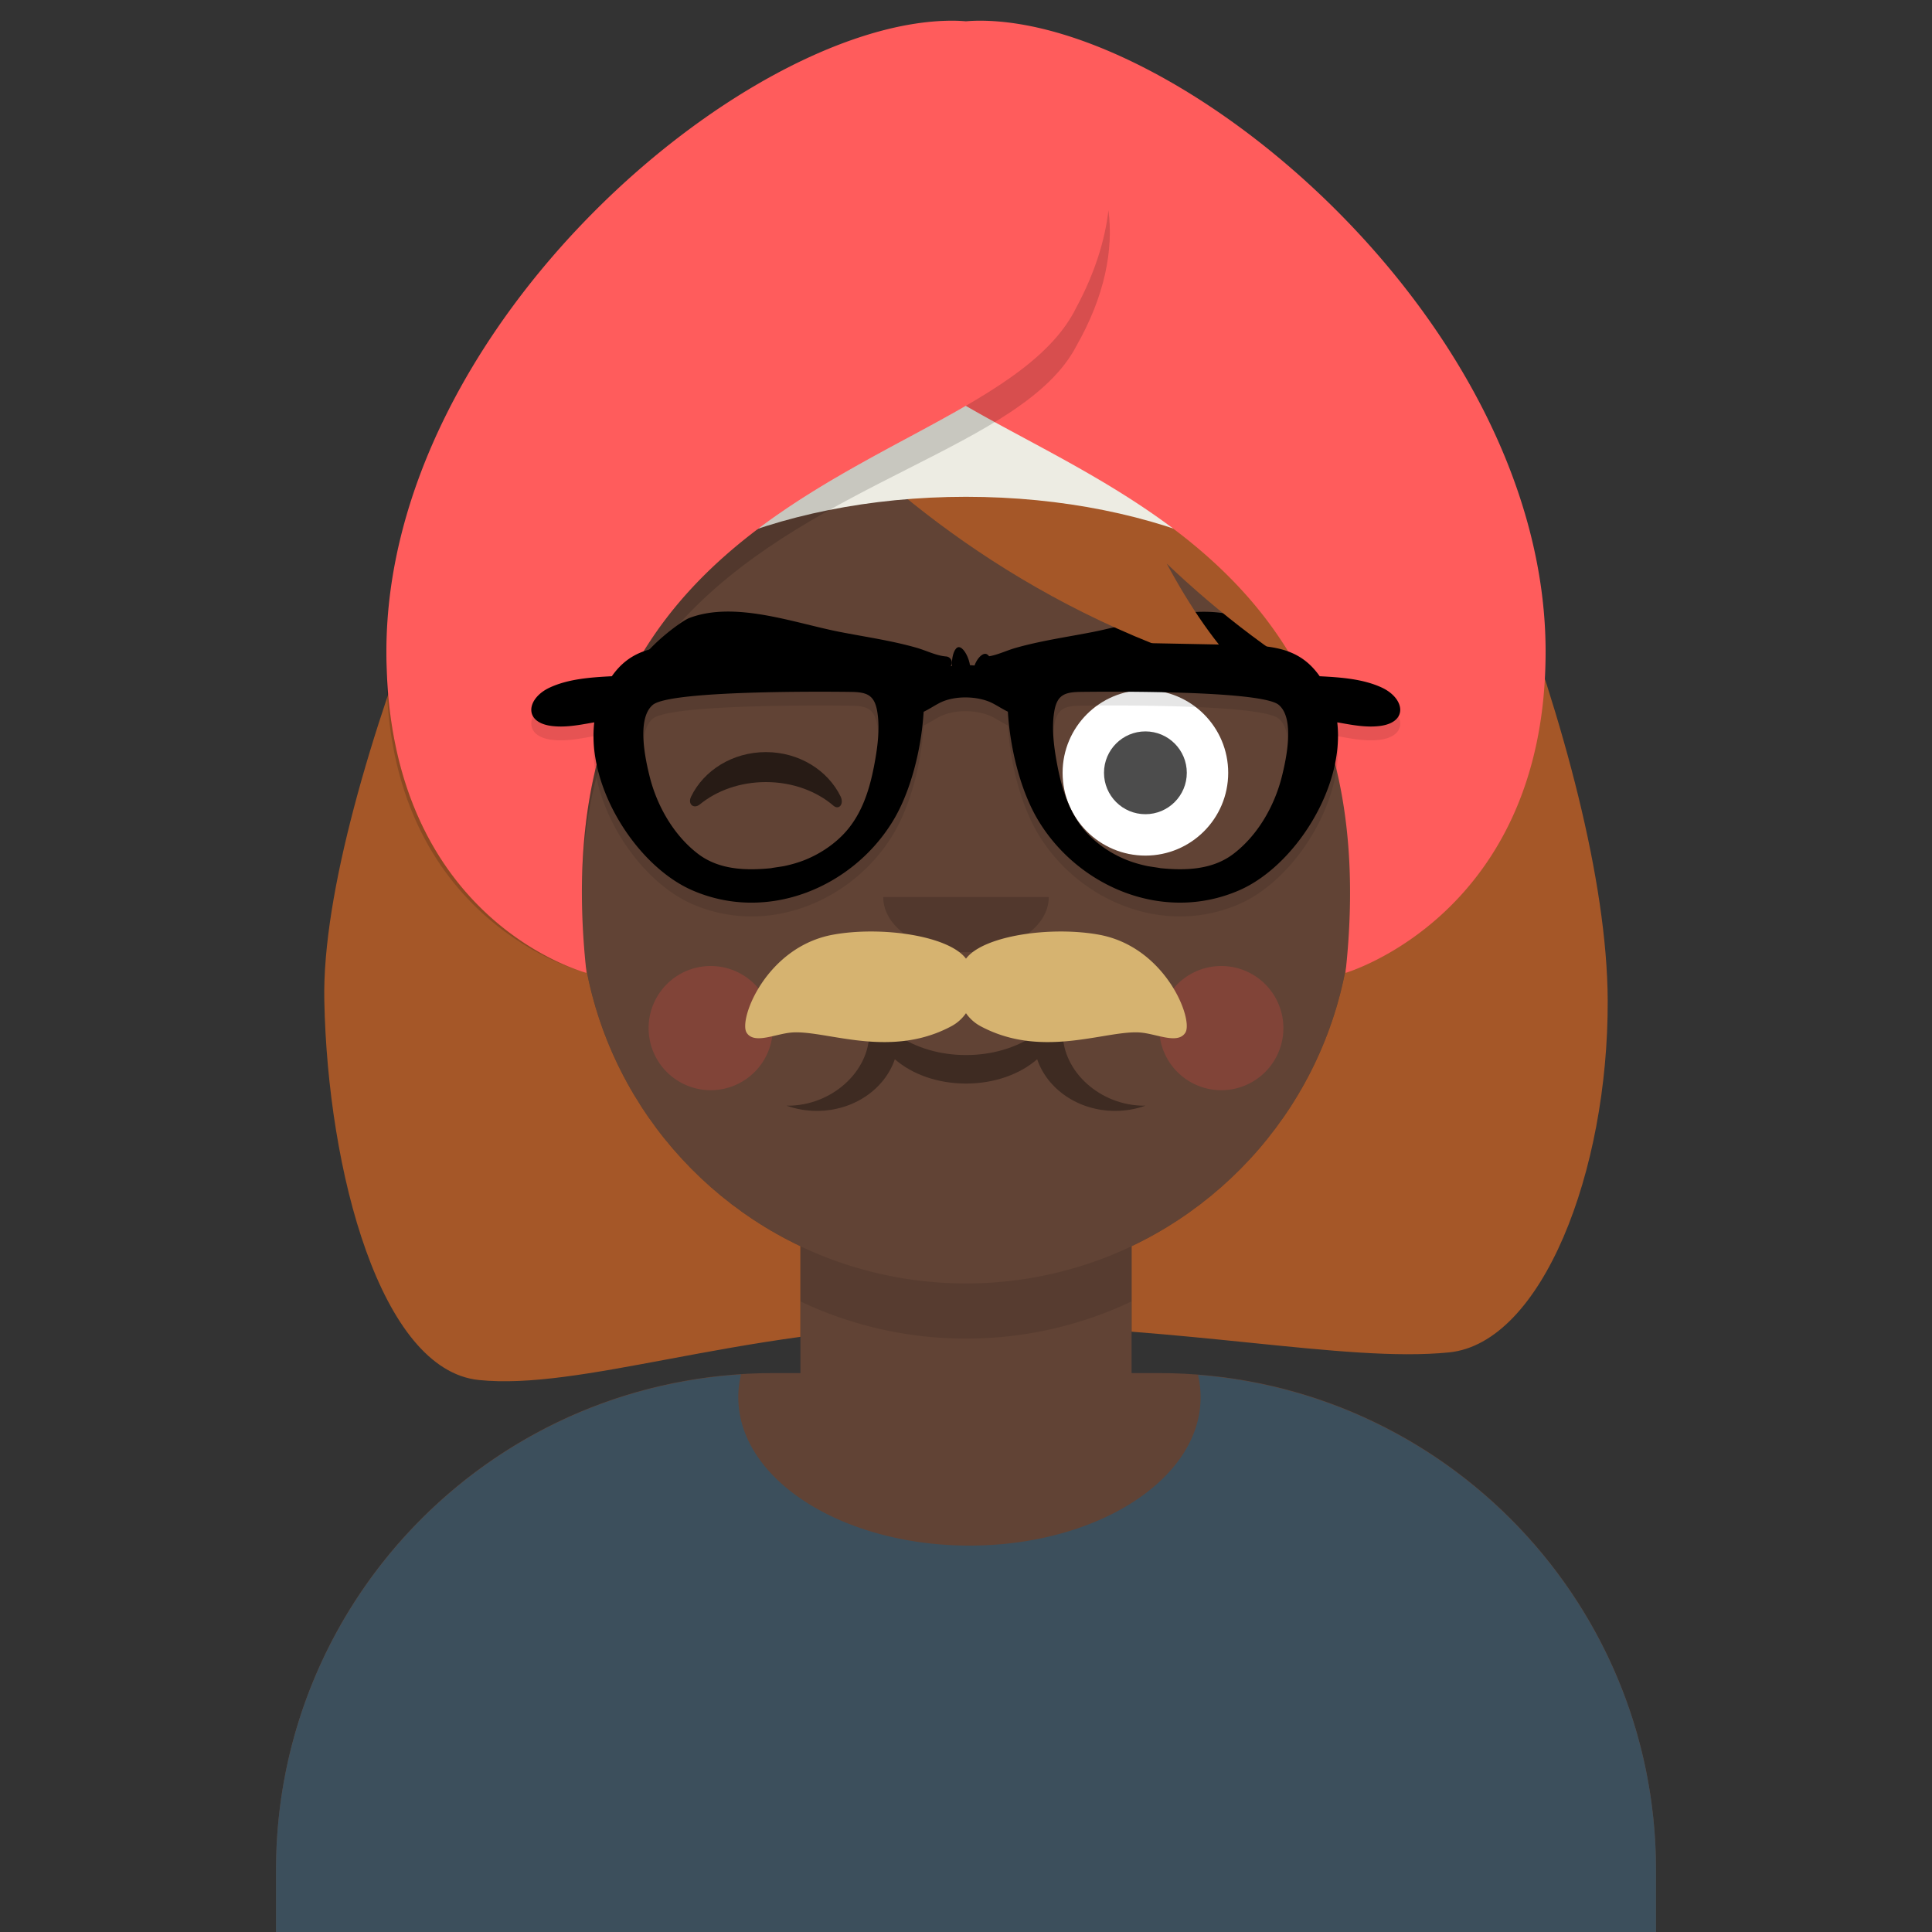 <svg width="280px" height="280px" viewBox="0 0 280 280" version="1.1" xmlns="http://www.w3.org/2000/svg" xmlns:xlink="http://www.w3.org/1999/xlink"><rect x="0" y="0" width="280" height="280" fill="#333333" stroke="none"/><g id="Skin" transform="translate(40, 36)"><path d="M100 0C69.072 0 44 25.072 44 56v6.166c-5.675.952-10 5.888-10 11.834v14c0 6.052 4.48 11.058 10.305 11.881 2.067 19.806 14.458 36.541 31.695 44.73V163h-4c-39.764 0-72 32.236-72 72v9h200v-9c0-39.764-32.236-72-72-72h-4v-18.389c17.237-8.189 29.628-24.924 31.695-44.73C161.52 99.058 166 94.052 166 88V74c0-5.946-4.325-10.882-10-11.834V56c0-30.928-25.072-56-56-56z" fill="#614335"/>
                    <path d="M76 144.611v8A55.79 55.79 0 00100 158a55.789 55.789 0 0024-5.389v-8A55.789 55.789 0 01100 150a55.79 55.79 0 01-24-5.389z" fill="#000" fill-opacity=".1"/></g><g id="Clothes" transform="translate(8, 170)"><path d="M132.5 54c18.502 0 33.5-9.626 33.5-21.5a14.08 14.08 0 00-.376-3.232C202.76 32.138 232 63.18 232 101.052V110H32v-8.948c0-38.217 29.775-69.48 67.393-71.855A14.108 14.108 0 0099 32.5C99 44.374 113.998 54 132.5 54z" fill="#3C4F5C"/>
                    <g transform="translate(77, 60)">${clotheGraphic}</g>
                </g><g id="Mouth" transform="translate(86, 134)"><path d="M28 26.244c1.358.488 2.84.756 4.392.756 5.322 0 9.821-3.153 11.294-7.486 2.475 2.156 6.177 3.525 10.314 3.525 4.137 0 7.84-1.37 10.314-3.525C65.787 23.847 70.286 27 75.608 27c1.552 0 3.034-.268 4.392-.756h-.054l-.063.001h-.06c-6.33 0-11.803-4.9-11.803-10.568 0-4.182 2.32-7.718 5.687-9.677-5.5.797-9.725 4.995-9.898 10.106-2.564 1.736-6.014 2.8-9.809 2.8-3.795 0-7.245-1.064-9.81-2.8-.172-5.11-4.398-9.309-9.896-10.106 3.366 1.959 5.687 5.495 5.687 9.677 0 5.668-5.474 10.568-11.804 10.568H28z" fill="#000" fill-opacity=".6" opacity=".6"/>
                <path d="M17 24a9 9 0 100-18 9 9 0 000 18zm74 0a9 9 0 100-18 9 9 0 000 18z" fill="#FF4646" fill-opacity=".2"/>
                </g><g id="Nose" transform="translate(112, 122)"><path fill-rule="evenodd" clip-rule="evenodd" d="M16 8c0 4.418 5.373 8 12 8s12-3.582 12-8" fill="#000" fill-opacity=".16"/></g><g id="Eyes" transform="translate(84, 90)"><circle cx="82" cy="22" r="12" fill="#fff"/>
                    <circle cx="82" cy="22" r="6" fill="#000" fill-opacity=".7"/>
                    <path fill-rule="evenodd" clip-rule="evenodd" d="M16.16 25.447C18.007 21.648 22.164 19 26.998 19c4.816 0 8.961 2.63 10.817 6.407.552 1.122-.233 2.04-1.024 1.36-2.451-2.107-5.932-3.423-9.793-3.423-3.74 0-7.124 1.235-9.56 3.228-.891.728-1.818-.014-1.278-1.125z" fill="#000" fill-opacity=".6"/>
                </g><g id="Eyebrows" transform="translate(84, 82)"><path fill-rule="evenodd" clip-rule="evenodd" d="M56.997 12.82c0-.003 0-.003 0 0zM96.12 7.602c1.463.56 9.19 6.427 7.865 9.153a.809.809 0 01-1.291.224c-.545-.517-1.576-1.112-1.706-1.184-5.106-2.835-11.299-1.925-16.73-.91-6.12 1.145-12.11 3.487-18.387 2.68-2.04-.263-6.081-1.222-7.626-2.963-.471-.532-.066-1.381.634-1.434 1.443-.11 2.861-.857 4.33-1.274 3.653-1.039 7.398-1.563 11.114-2.29 6.62-1.298 15.17-4.53 21.797-2.002z" fill="#000"/>
                    <path fill-rule="evenodd" clip-rule="evenodd" d="M58.76 12.759c-1.171.04-2.797 3.557-.561 3.677 2.235.119 1.73-3.718.56-3.677zm-3.757.031c.001-.003.001-.003 0 0zM15.881 7.573c-1.464.56-9.19 6.427-7.866 9.154a.809.809 0 001.291.224c.546-.518 1.577-1.113 1.707-1.185 5.106-2.834 11.298-1.925 16.73-.909 6.12 1.144 12.109 3.486 18.387 2.679 2.04-.263 6.081-1.221 7.626-2.962.471-.532.066-1.382-.634-1.435-1.444-.11-2.862-.856-4.33-1.274-3.654-1.038-7.399-1.563-11.115-2.29-6.62-1.297-15.17-4.53-21.796-2.002z" fill="#000"/>
                    <path fill-rule="evenodd" clip-rule="evenodd" d="M54.973 11.79c1.17.04 2.762 4.5.525 4.673-2.237.173-1.696-4.715-.525-4.674z" fill="#000"/>
                </g><g id="Top" transform="translate(7, 0)"><path d="M40 145c-.617-30.836 28.319-95.205 39-108 7.923-9.491 29.695-17.45 54-17 24.305.45 46.862 5.812 55 16 12.324 15.428 37.869 74.079 38 109 .093 24.8-9.537 49.66-23 51-7.601.757-17.257-.226-28.859-1.406-5.309-.54-11.026-1.121-17.141-1.597v-12.386c18.92-8.988 32-28.272 32-50.611v-28.436c-10.509-5.79-19.455-12.78-26.909-19.882 3.356 6.24 7.194 11.908 11.522 16.191-30.582-8.58-51.724-26.152-64.393-39.93-5.825 11.08-16.257 27.282-32.22 39.625V130c0 22.339 13.08 41.623 32 50.611v13.135c-6.952.951-13.414 2.159-19.36 3.271h-.002c-10.849 2.028-19.983 3.735-27.254 2.983-14.222-1.469-21.888-30.204-22.384-55z" fill="#A55728"/></g><g id="Headwear" transform="translate(7, 0)"><path d="M190.47 97.5c1.001-2.41 1.53-4.92 1.53-7.5 0-18.225-26.415-33-59-33S74 71.775 74 90c0 2.58.53 5.09 1.53 7.5C81.602 82.888 105.028 72 133 72c27.972 0 51.398 10.888 57.47 25.5z" fill="#EDECE3"/>
                    <path d="M49 94.323C48.934 133.5 78 141 78 141c-5.442-49.552 23.536-65.151 46.529-77.529 2.94-1.582 5.783-3.112 8.443-4.654 2.67 1.55 5.525 3.087 8.48 4.678C164.429 75.87 193.418 91.48 188 141c0 0 29.066-8.46 29-46.677C216.918 47.148 164.851 3 135 3c-.674 0-1.344.03-2.008.088A22.544 22.544 0 00131 3c-29.926 0-81.92 44.148-82 91.323z" fill="#FF5C5C"/>
                    <path d="M49.014 95.9C49.716 133.7 78 141 78 141s-29.066-7.066-29-43.97c.001-.377.005-.754.014-1.13zm28.32 33.78c.15-37.857 26.174-51.054 47.195-61.714 11.005-5.58 20.639-10.466 24.471-17.83 4.126-7.247 5.39-13.94 4.646-19.668-.505 4.367-1.976 9.099-4.646 14.076-3.832 7.818-13.466 13.004-24.471 18.928-21.142 11.38-47.345 25.486-47.195 66.208z" fill="#000" fill-opacity=".16"/></g><g id="FacialHair" transform="translate(56, 72)"><path d="M83.998 66.938c-2.5-3.336-12.267-4.749-19.277-3.474-9.653 1.757-13.744 12.303-12.506 14.215.772 1.191 2.482.793 4.26.379.814-.19 1.642-.383 2.401-.428 1.486-.089 3.34.218 5.446.567 4.981.824 11.37 1.88 17.628-1.508a6.041 6.041 0 002.048-1.85 6.041 6.041 0 002.048 1.85c6.257 3.389 12.647 2.332 17.628 1.508 2.106-.349 3.96-.656 5.446-.567.759.045 1.587.238 2.401.428 1.778.414 3.488.812 4.26-.379 1.238-1.912-2.853-12.458-12.507-14.215-7.009-1.275-16.775.138-19.276 3.474z" fill="#D6B370"/>
                </g><g id="Accessories" transform="translate(69, 85)"><path fill-rule="evenodd" clip-rule="evenodd" d="M111.712 10.488c4.666.16 8 .887 10.548 4.518 3.012.156 6.253.374 8.981 1.633 3.385 1.562 3.908 5.1-.359 5.587-1.859.213-3.72-.12-5.552-.448l-.186-.033a9.348 9.348 0 00-.339-.054c1.104 9.461-6.207 20.869-14.228 24.346-10.977 4.76-23.24-.508-29.043-10.033-2.626-4.31-4.142-10.515-4.466-15.86-.42-.204-.83-.441-1.23-.674-.38-.22-.754-.437-1.119-.615-2.007-.978-5.338-1.098-7.506 0-.338.172-.685.374-1.039.582-.426.25-.864.505-1.313.722-.325 5.343-1.841 11.54-4.465 15.847-5.804 9.526-18.067 14.793-29.044 10.033-8.021-3.477-15.333-14.886-14.227-24.348a9.563 9.563 0 00-.338.054l-.185.033c-1.833.328-3.694.66-5.553.448-4.267-.487-3.744-4.025-.359-5.587 2.728-1.259 5.969-1.477 8.982-1.633 2.547-3.63 5.881-4.355 10.546-4.515l23.291-.457c5.189-.14 9.718-.01 11.033 4.606 2.089-.814 4.505-1.255 6.35-1.255 1.858 0 4.348.447 6.49 1.274 1.306-4.638 5.842-4.767 11.039-4.627l23.291.456zm-24.031 6.785c-2.372.022-3.493.416-3.897 2.89-.41 2.505-.012 5.322.46 7.79.721 3.767 1.92 7.459 4.708 10.213 1.47 1.45 3.261 2.606 5.167 3.396 1.012.419 2.081.722 3.15.951.114.025.544.09.963.153.626.094 1.228.185.711.131l-.095-.01-.065-.007a47.075 47.075 0 01.16.017c3.724.397 7.719.312 10.814-2.047 3.533-2.692 5.952-6.952 7.016-11.196.623-2.483 1.93-8.422-.459-10.407-2.737-2.275-28.633-1.874-28.633-1.874zm-33.432.002c2.372.023 3.493.417 3.897 2.89.41 2.506.011 5.322-.46 7.79-.721 3.768-1.92 7.46-4.708 10.214-1.47 1.45-3.261 2.606-5.167 3.395-1.012.42-2.081.722-3.15.952-.114.024-.544.09-.962.152-.64.097-1.255.19-.678.128-3.734.4-7.743.323-10.849-2.044-3.532-2.692-5.952-6.952-7.015-11.196-.623-2.483-1.93-8.422.459-10.407 2.737-2.274 28.633-1.874 28.633-1.874zM43.318 42.764z" fill="#000" fill-opacity=".1"/>
                    <path fill-rule="evenodd" clip-rule="evenodd" d="M111.712 8.488c4.666.16 8 .887 10.548 4.518 3.012.156 6.253.374 8.981 1.633 3.385 1.562 3.908 5.1-.359 5.587-1.859.213-3.72-.12-5.552-.448l-.186-.033a9.348 9.348 0 00-.339-.054c1.104 9.461-6.207 20.869-14.228 24.346-10.977 4.76-23.24-.508-29.043-10.033-2.626-4.31-4.142-10.515-4.466-15.86-.42-.204-.83-.441-1.23-.674-.38-.22-.754-.437-1.119-.615-2.007-.978-5.338-1.098-7.506 0-.338.172-.685.374-1.039.582-.426.25-.864.505-1.313.722-.325 5.343-1.841 11.54-4.465 15.847-5.804 9.526-18.067 14.793-29.044 10.033-8.021-3.477-15.333-14.886-14.227-24.348a9.563 9.563 0 00-.338.054l-.185.033c-1.833.328-3.694.66-5.553.448-4.267-.487-3.744-4.025-.359-5.587 2.728-1.259 5.969-1.477 8.982-1.633 2.547-3.63 5.881-4.355 10.546-4.515l23.291-.457c5.189-.14 9.718-.01 11.033 4.606 2.089-.814 4.505-1.255 6.35-1.255 1.858 0 4.348.447 6.49 1.274 1.306-4.638 5.842-4.767 11.039-4.627l23.291.456zm-24.031 6.785c-2.372.022-3.493.416-3.897 2.89-.41 2.505-.012 5.322.46 7.79.721 3.767 1.92 7.459 4.708 10.213 1.47 1.45 3.261 2.606 5.167 3.396 1.012.419 2.081.722 3.15.951.114.025.544.09.963.153.626.094 1.228.185.711.131l-.095-.01-.065-.007a47.075 47.075 0 01.16.017c3.724.397 7.719.312 10.814-2.047 3.533-2.692 5.952-6.952 7.016-11.196.623-2.483 1.93-8.422-.459-10.407-2.737-2.275-28.633-1.874-28.633-1.874zm-33.432.002c2.372.022 3.493.417 3.897 2.89.41 2.506.011 5.322-.46 7.79-.721 3.768-1.92 7.46-4.708 10.214-1.47 1.45-3.261 2.606-5.167 3.395-1.012.42-2.081.722-3.15.952-.114.024-.544.09-.962.152-.64.097-1.255.19-.678.128-3.734.4-7.743.323-10.849-2.044-3.532-2.692-5.952-6.952-7.015-11.196-.623-2.483-1.93-8.422.459-10.407 2.737-2.275 28.633-1.874 28.633-1.874zM43.318 40.764z" fill="${color}"/>
                </g></svg>